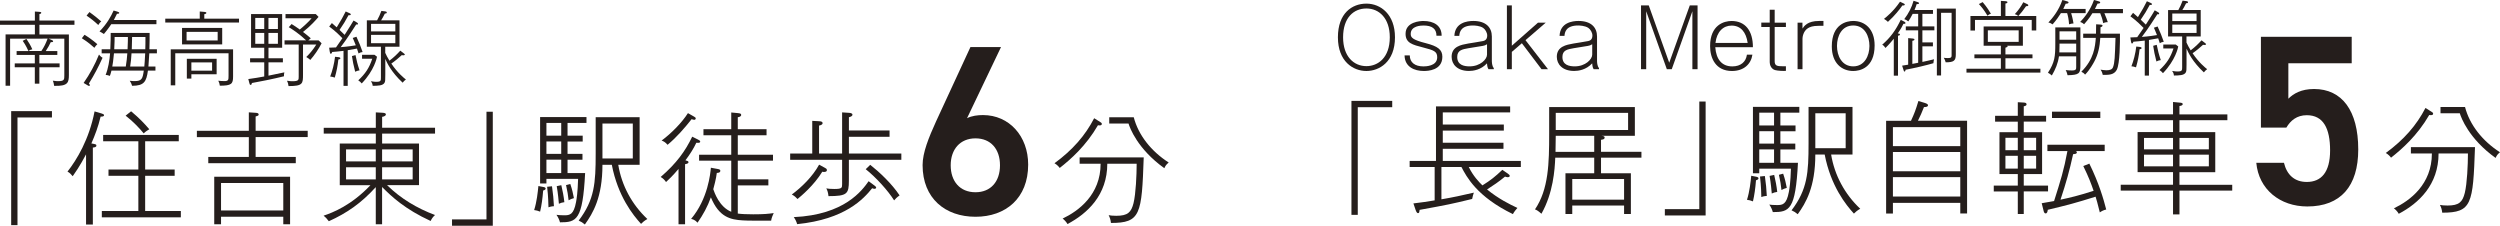 <?xml version="1.0" encoding="UTF-8"?>
<svg id="_レイヤー_2" data-name="レイヤー 2" xmlns="http://www.w3.org/2000/svg" viewBox="0 0 771.93 69.7">
  <defs>
    <style>
      .cls-1 {
        fill: #251e1c;
      }
    </style>
  </defs>
  <g id="_レイヤー_1-2" data-name="レイヤー 1">
    <g>
      <g>
        <path class="cls-1" d="m5.4,36.27v33.24h-1.95v-35.19h12.59v1.95H5.4Z"/>
        <path class="cls-1" d="m31.07,36.01c-.82,3.34-1.65,5.47-2.85,8.28,1.39.26,1.54.26,1.54.67,0,.49-.64.56-1.09.6v23.76h-2.1v-21.66c-.23.41-1.87,3.64-4.12,6.75-.67-.79-.94-1.05-1.61-1.42,2.85-3.64,6.67-9.89,8.36-18.59l2.17.64c.45.15.75.23.75.56,0,.41-.71.41-1.05.41Zm.37,31.1v-1.95h11.28v-10.87h-9.22v-1.95h9.22v-8.73h-10.87v-1.95h23.35v1.95h-10.38v8.73h9.11v1.95h-9.11v10.87h11.02v1.95h-24.4Zm12.93-25.93c-1.24-1.5-3.04-3.48-5.58-5.47l1.69-1.35c2.59,2.17,4.12,3.79,5.62,5.55-.67.41-1.12.67-1.72,1.27Z"/>
        <path class="cls-1" d="m78.93,42.34v6.11h12.4v1.95h-27.02v-1.95h12.52v-6.11h-16.04v-1.95h16.04v-5.7l2.25.15c.49.04.79.19.79.52s-.26.41-.94.6v4.42h16.08v1.95h-16.08Zm8.54,26.91v-2.32h-19.22v2.32h-2.1v-14.69h23.42v14.69h-2.1Zm0-12.74h-19.22v8.47h19.22v-8.47Z"/>
        <path class="cls-1" d="m117.98,69.25h-1.95v-11.47c-4.5,4.95-8.92,8.02-14.5,10.53-.6-.82-1.05-1.27-1.61-1.72,2.81-.94,8.54-3.15,14.47-9.41h-9.48v-12.85h11.13v-3.07h-16.08v-1.8h16.08v-4.76l2.02.11c.45.04,1.09.07,1.09.52,0,.26-.3.64-1.16.75v3.37h16.34v1.8h-16.34v3.07h11.39v12.85h-9.86c4.23,4.16,9.29,7.16,14.8,9.22-.71.67-1.01,1.12-1.35,1.84-7.87-3.6-12.07-7.53-14.99-10.49v11.5Zm-1.95-23.12h-9.18v3.71h9.18v-3.71Zm0,5.51h-9.18v3.75h9.18v-3.75Zm1.95-1.8h9.44v-3.71h-9.44v3.71Zm0,5.55h9.44v-3.75h-9.44v3.75Z"/>
        <path class="cls-1" d="m139.57,69.7v-1.95h10.64v-33.24h1.95v35.19h-12.59Z"/>
        <path class="cls-1" d="m167.71,58.83c-.19,2.51-.49,4.61-.94,6.52-.67-.26-1.16-.41-1.84-.49.82-2.59,1.12-5.47,1.31-7.42l1.57.3c.37.07.67.22.67.49,0,.37-.56.56-.79.6Zm7.53-20.87v3.94h4.68v1.8h-4.68v3.82h4.61v1.8h-4.61v4.12h5.43c-.75,14.62-2.66,15.21-7.76,15.21-.19-.67-.45-1.39-1.09-2.32.52.07,1.27.15,2.4.15,1.72,0,2.92-.19,3.64-4.05.19-.97.52-3.04.64-7.2h-9.78v1.42h-1.95v-20.5h14.32v1.8h-5.85Zm-1.95,0h-4.57v3.94h4.57v-3.94Zm0,5.73h-4.57v3.82h4.57v-3.82Zm0,5.62h-4.57v4.12h4.57v-4.12Zm-3.94,14.69c-.07-3.45-.3-5.4-.41-6.33l1.5-.15c.34,2.32.49,3.97.6,6.15-.82.04-1.39.23-1.69.34Zm3.22-1.09c-.08-.79-.26-3.15-.67-5.43l1.42-.3c.41,1.69.75,3.52.94,5.25-.67.07-1.09.22-1.69.49Zm3-1.05c-.15-1.57-.38-2.81-.79-4.72l1.31-.34c.6,1.76.82,2.85,1.12,4.38-.6.15-1.12.37-1.65.67Zm22.37,7.27c-2.44-2.66-7.16-8.51-9.03-18.25h-2.89c0,10.12-2.96,14.99-5.43,18.44-.67-.56-1.12-.86-1.91-1.2,4.91-6.45,5.25-11.62,5.25-20.61v-11.32h13.57v14.69h-6.6c1.05,6.41,4.23,12.29,8.99,16.75-1.01.56-1.57,1.12-1.95,1.5Zm-2.55-30.99h-9.37v10.79h9.37v-10.79Z"/>
        <path class="cls-1" d="m215.01,44.07c-.86,1.87-2.1,3.75-3.37,5.43.67.19.94.26.94.56,0,.45-.52.52-1.05.64v18.55h-2.02v-17.09c-1.76,2.1-3.04,3.3-3.86,4.05-.37-.56-.79-1.05-1.65-1.57,4.91-4.23,7.61-8.02,9.74-12.44l1.72.86c.3.15.75.37.75.64,0,.52-.82.41-1.2.37Zm-.64-7.08c-.22,0-.34-.04-.82-.19-2.14,2.7-4.61,5.58-7.42,7.91-.71-.86-1.35-1.12-1.84-1.31,3-2.21,6.3-5.58,8.13-8.47l1.91,1.09c.38.22.49.34.49.52,0,.3-.19.45-.45.45Zm23.76,31.14c-3.79,0-7.12.04-8.77-.08-3.9-.22-7.35-1.05-9.86-7.12-1.01,2.85-2.44,5.43-4.12,7.83-.82-.94-1.61-1.09-1.99-1.16,5.21-6.18,5.96-14.05,6.11-15.81l2.02.37c.6.11.9.19.9.6,0,.45-.41.6-1.09.64-.19,1.72-.9,4.35-1.09,5.02.34.97,1.84,5.47,5.55,6.97v-15.78h-9.93v-1.84h9.93v-6h-8.58v-1.87h8.58v-5.17l2.02.19c.71.08,1.05.15,1.05.56,0,.56-.75.67-1.05.71v3.71h8.88v1.87h-8.88v6h10.87v1.84h-10.87v5.77h9.44v1.87h-9.44v8.69c1.01.15,2.81.23,4.76.23,3.3,0,4.72-.15,6.33-.38-.19.38-.71,1.57-.79,2.32Z"/>
        <path class="cls-1" d="m262.11,49.35v6.45c0,4.05-.52,4.76-6.3,4.76-.11-1.05-.3-1.69-.67-2.4.56.11,1.16.19,2.44.19,2.4,0,2.44-.34,2.44-1.5v-7.5h-16.04v-1.95h6.82v-10.08l2.1.11c.86.04,1.09.23,1.09.6,0,.45-.56.64-1.09.75v8.62h7.12v-12.7l2.29.15c.34.04.9.15.9.56,0,.49-.64.67-1.09.79v4.08h12.55v1.95h-12.55v5.17h16.19v1.95h-16.19Zm-7.61,3.75c-.19,0-.34,0-.6-.08-2.62,4.27-6.48,7.46-7.65,8.43-.49-.52-.9-.94-1.76-1.39,3.04-2.25,6.45-5.58,8.43-9.22l1.91,1.05c.23.11.49.26.49.64,0,.3-.23.56-.82.56Zm15.55,5.21c-.26,0-.56-.11-.75-.19-2.66,3.3-8.32,9.59-23.16,11.09-.22-.75-.49-1.39-1.05-2.17,15.7-.71,21.1-8.24,23.12-11.09l1.91,1.42c.3.23.41.38.41.56,0,.11-.11.37-.49.37Zm6.03,3.56c-1.91-3.04-5.55-7.05-8.77-9.63l1.39-1.35c2.74,2.14,6.67,5.81,9.07,9.44-.86.6-1.31,1.09-1.69,1.54Z"/>
        <path class="cls-1" d="m298.58,36.5c1.5-.75,3.3-.97,4.95-.97,8.09,0,13.94,6.52,13.94,15.29,0,10.42-6.97,16.11-16.26,16.11s-16.34-5.62-16.34-15.96c0-3.82,1.87-8.47,4.2-13.57l10.57-22.86h9.44l-10.49,21.96Zm2.62,22.86c4.72,0,7.57-3.3,7.57-8.32s-2.85-8.32-7.57-8.32-7.65,3.37-7.65,8.32,2.85,8.32,7.65,8.32Z"/>
        <path class="cls-1" d="m339.02,38.67c-3.71,6.41-8.47,10.57-11.81,13.19-.26-.37-.75-.94-1.61-1.46,5.58-4.08,9.48-8.54,12.25-13.9l1.91,1.2c.3.19.45.3.45.56,0,.56-.75.49-1.2.41Zm4.01,30.17c-.11-1.09-.38-1.72-.71-2.4.64.11,1.16.19,2.36.19,3.56,0,4.61-1.09,5.32-3.9.71-2.89.97-8.73.97-12.18h-9.07c0,9.67-6.11,15.36-12.29,18.63-.37-.71-1.16-1.46-1.5-1.69,4.95-2.36,11.73-7.38,11.73-16.94h-6.48v-1.95h19.79c-.6,17.65-.97,20.24-10.12,20.24Zm16.49-16.9c-8.32-5.96-10.68-12.52-11.06-13.79h-5.96v-1.95h7.57c1.42,5.51,5.4,10.53,10.79,13.98-.82.71-.94.9-1.35,1.76Z"/>
      </g>
      <g>
        <path class="cls-1" d="m12.17,7.67v2.97h9.1v12.45c0,2.4-.27,3.55-4.55,3.42-.07-.67-.25-1.2-.4-1.6.75.15,1.47.15,1.67.15,1.87,0,1.87-.5,1.87-1.77v-11.35h-4.87l.9.38c.4.17.52.27.52.42,0,.3-.4.3-.73.27-.5,1.07-.82,1.62-1.55,2.75h3.57v1.2h-5.55v2.62h6.25v1.2h-6.25v5.05h-1.4v-5.05h-6.2v-1.2h6.2v-2.62h-5.62v-1.2h3.65c-.8-1.77-1.5-2.77-1.77-3.15l1.15-.6c.7,1.02,1.32,2.07,1.82,3.22-.33.05-.7.15-1.17.52h3.97c.97-1.5,1.27-2.15,1.92-3.82H3.12v14.55h-1.4v-15.85h9.05v-2.97H0v-1.3h10.77v-2.8l1.4.1c.23.02.57.05.57.27,0,.27-.32.38-.57.42v2h10.82v1.3h-10.82Z"/>
        <path class="cls-1" d="m26.09,10.74c.97.57,2.42,1.55,3.97,2.9-.4.38-.55.58-.92,1.12-.52-.48-1.95-1.77-3.87-2.95l.82-1.07Zm-.27,14.87c1.9-2.72,3.5-5.67,4.75-8.77.4.58.92.9,1.1,1-1.35,2.95-2.47,5.1-4.22,7.95.1.1.3.35.3.52,0,.15-.15.22-.25.22-.12,0-.25-.07-.43-.17l-1.25-.75Zm1.8-21.89c1.45,1.02,2.22,1.7,3.65,2.9-.38.27-.77.82-.92,1.1-1.4-1.3-2.3-2-3.62-2.9l.9-1.1Zm8.72-.08c.35.1.48.2.48.35,0,.27-.48.27-.7.27-.47,1-.85,1.72-.97,1.92h13.15v1.3h-13.95c-.35.5-1.05,1.57-2.27,3.02-.48-.32-.85-.55-1.35-.8,2.37-2.45,3.57-4.7,4.35-6.45l1.27.37Zm-1.92,18.15c-.25.97-.35,1.27-.5,1.65-.42-.17-.88-.3-1.3-.32.8-1.97,1.2-4.47,1.37-6.65h-2.6v-1.25h2.67c.12-2.17.12-4.15.12-5.05h12.02c0,1.52,0,3.3-.07,5.05h2.32v1.25h-2.35c-.07,1.3-.22,3.22-.27,4.07h2.17v1.25h-2.32c-.47,3.42-1.17,4.7-4.9,4.7-.2-.73-.45-1.15-.72-1.55.75.1,1.37.1,1.52.1,2.22,0,2.47-.75,2.82-3.25h-10Zm4.42-1.25c.27-1.6.38-2.8.47-4.07h-4.12c-.17,2.05-.4,3.42-.52,4.07h4.17Zm.55-5.32c.1-2.1.1-3.2.1-3.8h-4.1c0,.67,0,1.62-.12,3.8h4.12Zm1.22,1.25c-.07,1.3-.2,2.82-.42,4.07h4.37c.05-.57.17-1.77.27-4.07h-4.22Zm4.25-1.25c.05-1.05.05-2.35.05-3.8h-4.12c0,.72-.02,1.65-.1,3.8h4.17Z"/>
        <path class="cls-1" d="m51.03,6.97v-1.2h10.65v-2.22l1.4.12c.23.02.65.07.65.32,0,.27-.48.35-.65.4v1.37h10.72v1.2h-22.77Zm16.85,19.5c-.1-.65-.2-1.02-.48-1.55.4.05,1.02.12,1.85.12,1.32,0,1.32-.38,1.32-1.7v-6.9h-16.45v9.9h-1.4v-11.1h19.25v8.4c0,2.27-.48,2.82-4.1,2.82Zm-11.67-12.77v-5.07h12.4v5.07h-12.4Zm11-3.87h-9.6v2.67h9.6v-2.67Zm-8.12,13.1v1.35h-1.4v-6.12h9.2v4.77h-7.8Zm6.4-3.67h-6.4v2.57h6.4v-2.57Z"/>
        <path class="cls-1" d="m87.66,23.56c-3.45.85-7.45,1.65-9.87,2.07-.1.38-.15.58-.4.58-.27,0-.32-.27-.42-.65l-.3-1.15c2.2-.3,3.15-.47,4.92-.8v-4.37h-4.37v-1.25h4.37v-3.25h-4.07V4.34h9.6v10.4h-4.22v3.25h4.45v1.25h-4.45v4.12c2.37-.47,2.62-.52,4.9-1.02-.07.27-.17.95-.12,1.22Zm-6.07-18.02h-2.77v3.42h2.77v-3.42Zm0,4.62h-2.77v3.37h2.77v-3.37Zm4.22-4.62h-2.92v3.42h2.92v-3.42Zm0,4.62h-2.92v3.37h2.92v-3.37Zm10,8.35c-.25-.23-.7-.62-1.25-.9,1-.97,2.05-2.17,3.1-3.85h-4.1v9.15c0,2.9,0,3.67-4.47,3.67-.08-.55-.15-.98-.48-1.65.82.15,1.5.15,1.75.15,1.87,0,1.87-.45,1.87-1.37v-9.95h-4.37v-1.3h6.67c-2.37-2.2-4.17-3.35-5.37-4.07l.88-.97c1.47.92,2.1,1.4,2.52,1.7,1-.8,2.8-2.42,3.65-3.47h-8.05v-1.3h9.35l.85.87c-.92,1.07-2.35,2.7-4.8,4.65,1,.73,1.77,1.42,2.4,1.95-.27.2-.47.38-.75.65h3.17l.92.9c-.83,1.65-2.15,3.62-3.5,5.15Z"/>
        <path class="cls-1" d="m110.72,16.52c-.17-.57-.3-.95-.5-1.52-.75.15-1.37.27-2.85.5v11.02h-1.3v-10.82c-1.82.2-2.07.25-3.5.35-.05.18-.17.55-.42.55-.2,0-.27-.2-.35-.73l-.17-1.15c.35-.03.75-.03,2.12-.08.45-.6.6-.82,1.97-2.85-.47-.5-2.15-2.22-4.07-3.6l.82-1.07c.3.25.62.55,1.5,1.32,1.55-2.55,1.82-3.02,2.77-4.9l1.12.5c.2.1.45.2.45.4,0,.3-.42.28-.7.25-.9,1.7-1.67,2.97-2.77,4.55.4.38,1.05,1,1.57,1.52,1.95-3.07,2.17-3.4,2.75-4.42l1.07.62c.12.08.3.2.3.38,0,.08-.05.25-.27.25-.08,0-.15-.02-.27-.05-2.8,4.42-4.55,6.7-4.8,7.02.2-.02,2.27-.15,4.67-.57-.52-1.35-.8-1.92-.95-2.27l1.15-.38c.88,1.92,1.32,3.02,1.9,4.72-.57.07-.9.22-1.25.45Zm-6.25,1.87c-.23,2.07-.52,3.57-1.1,5.57-.52-.2-1.07-.3-1.42-.33.65-1.62,1.27-4.02,1.5-6.1l1.1.12c.2.02.55.1.55.35,0,.3-.48.35-.62.38Zm5.2,3.77c-.52-2.05-.77-3.27-1-4.85l1.1-.3c.3,1.57.67,3.02,1.25,4.72-.57.08-.75.15-1.35.42Zm2.02,3.6c-.42-.47-.55-.6-1.07-.95,2.22-2.07,3.42-3.9,4.32-6.67h-3.15v-1.22h3.85l.77.6c-.08.4-.82,4.17-4.72,8.25Zm12.65-.22c-3.55-3.3-4.82-6.1-5.37-7.35v4.82c0,1.82-.02,2.05-.2,2.47-.45,1-2.12,1-3.7,1.02-.03-.45-.12-.82-.55-1.42.83.18,1.48.18,1.7.18,1.4,0,1.4-.38,1.4-1.38v-9.45h-4.35V6.27h3.17c.72-1.35.77-1.5,1.32-2.9l1.2.15c.23.02.47.12.47.35,0,.27-.3.3-.6.33-.48.97-.77,1.47-1.15,2.07h5.67v8.17h-4.4v1.88c.45.97.62,1.27,1.3,2.42,1.45-1.12,2.27-1.92,3.35-3.1l1,.77c.27.23.4.3.4.42,0,.08-.1.25-.47.25q-.12,0-.48-.05c-.77.72-2.25,1.95-3.22,2.6,1.87,2.82,3.97,4.52,4.5,4.92-.52.4-.58.45-1,.98Zm-2.27-18.17h-7.5v2.32h7.5v-2.32Zm0,3.4h-7.5v2.57h7.5v-2.57Z"/>
      </g>
    </g>
    <g>
      <g>
        <path class="cls-1" d="m419.24,33.1v33.24h-1.95V31.15h12.59v1.95h-10.64Z"/>
        <path class="cls-1" d="m453.53,51.58c1.31,2.74,3.15,4.65,4.2,5.66,2.59-1.61,3.94-2.7,6.15-4.8l1.69,1.16c.34.22.6.49.6.71s-.22.41-.64.41c-.3,0-.6-.11-.82-.19-1.95,1.61-3.52,2.66-5.55,3.97,3.49,2.85,6.93,4.57,9.37,5.7-.49.56-1.01,1.2-1.39,1.91-11.13-5.4-14.32-11.54-15.89-14.54h-6.18v9.97c3.37-.56,6.63-1.27,10.01-2.06-.22.67-.37,1.16-.52,1.95-6.3,1.54-7.57,1.8-16.23,3.37-.08.71-.11,1.01-.49,1.01s-.64-.67-.71-.9l-.71-2.1c2.47-.3,4.38-.56,6.56-.94v-10.31h-7.72v-1.87h8.13v-16.83h22.9v1.84h-20.8v3.75h18.85v1.87h-18.85v3.75h18.74v1.87h-18.74v3.75h24.1v1.87h-16.04Z"/>
        <path class="cls-1" d="m494.35,48.69v4.8h9.22v12.59h-2.1v-2.62h-16v2.62h-2.1v-12.59h8.88v-4.8h-12.03c-.15,3.71-.64,10.91-4.27,17.31-1.09-.97-1.5-1.16-1.99-1.35,4.23-6.22,4.38-14.32,4.38-23.38v-8.21h26.46v8.88h-10.27c.6.07.94.15.94.52,0,.52-.41.6-1.12.71v3.71h12.48v1.8h-12.48Zm-2.1-6.75h-11.88c0,1.35-.04,3.22-.07,4.95h11.95v-4.95Zm10.46-7.08h-22.34v5.28h22.34v-5.28Zm-1.24,20.42h-16v6.37h16v-6.37Z"/>
        <path class="cls-1" d="m514.06,66.53v-1.95h10.64V31.34h1.95v35.19h-12.59Z"/>
        <path class="cls-1" d="m542.2,55.66c-.19,2.51-.49,4.61-.94,6.52-.67-.26-1.16-.41-1.84-.49.82-2.59,1.12-5.47,1.31-7.42l1.57.3c.37.08.67.23.67.49,0,.38-.56.56-.79.6Zm7.53-20.87v3.94h4.68v1.8h-4.68v3.82h4.61v1.8h-4.61v4.12h5.43c-.75,14.62-2.66,15.22-7.76,15.22-.19-.67-.45-1.39-1.09-2.32.52.08,1.27.15,2.4.15,1.72,0,2.92-.19,3.64-4.05.19-.97.52-3.04.64-7.2h-9.78v1.42h-1.95v-20.5h14.32v1.8h-5.85Zm-1.95,0h-4.57v3.94h4.57v-3.94Zm0,5.73h-4.57v3.82h4.57v-3.82Zm0,5.62h-4.57v4.12h4.57v-4.12Zm-3.93,14.69c-.07-3.45-.3-5.4-.41-6.33l1.5-.15c.34,2.32.49,3.97.6,6.15-.82.04-1.39.22-1.69.34Zm3.22-1.09c-.07-.79-.26-3.15-.67-5.43l1.42-.3c.41,1.69.75,3.52.94,5.25-.67.08-1.09.23-1.69.49Zm3-1.05c-.15-1.57-.37-2.81-.79-4.72l1.31-.34c.6,1.76.82,2.85,1.12,4.38-.6.15-1.12.38-1.65.67Zm22.37,7.27c-2.44-2.66-7.16-8.51-9.03-18.25h-2.89c0,10.12-2.96,14.99-5.43,18.44-.67-.56-1.12-.86-1.91-1.2,4.91-6.45,5.25-11.62,5.25-20.61v-11.32h13.57v14.69h-6.6c1.05,6.41,4.23,12.29,8.99,16.75-1.01.56-1.57,1.12-1.95,1.5Zm-2.55-30.99h-9.37v10.79h9.37v-10.79Z"/>
        <path class="cls-1" d="m605.28,65.93v-3.3h-20.8v3.3h-2.1v-28.63h7.68c1.12-2.44,1.42-3.26,2.29-6.11l1.87.56c.45.15,1.09.34,1.09.75,0,.52-.71.56-1.24.56-.49,1.31-1.24,3-1.87,4.23h15.18v28.63h-2.1Zm0-26.68h-20.8v5.88h20.8v-5.88Zm0,7.68h-20.8v5.96h20.8v-5.96Zm0,7.76h-20.8v6h20.8v-6Z"/>
        <path class="cls-1" d="m624.88,59.11v6.97h-1.84v-6.97h-7.42v-1.8h7.42v-3.56h-5.66v-12.93h5.66v-3.26h-7.01v-1.8h7.01v-4.2l1.91.11c.34.04.79.08.79.56,0,.41-.49.52-.86.6v2.92h6.9v1.8h-6.9v3.26h5.66v12.93h-5.66v3.56h7.5v1.8h-7.5Zm-1.84-16.56h-3.82v3.82h3.82v-3.82Zm0,5.55h-3.82v3.97h3.82v-3.97Zm5.66-5.55h-3.82v3.82h3.82v-3.82Zm0,5.55h-3.82v3.97h3.82v-3.97Zm19.67,17.5c-.67-2.81-1.09-4.12-1.31-4.87-6.22,1.95-8.47,2.55-14.77,4.05-.04.45-.15,1.12-.67,1.12-.34,0-.52-.41-.6-.75l-.6-2.4c2.29-.38,3.19-.56,3.82-.67,2.02-6.37,3.04-9.56,4.12-15.44h-6.18v-1.95h17.69v1.95h-8.96c.3.08.37.3.37.41,0,.15-.11.37-.41.45-.11.04-.41.07-.75.11-1.12,5.1-2.14,8.77-3.9,14.05,3.26-.71,5.25-1.16,10.23-2.74-.86-2.44-1.42-4.01-3.19-7.65l1.87-.75c3,6.11,4.38,10.94,5.21,14.17-.9.22-1.39.49-1.99.9Zm-14.77-29.16v-1.95h14.92v1.95h-14.92Z"/>
        <path class="cls-1" d="m672.96,58.85v7.35h-1.99v-7.35h-16.15v-1.8h16.15v-3.9h-10.94v-12.37h10.94v-3.67h-14.69v-1.8h14.69v-3.82l2.02.19c.45.04.97.08.97.45,0,.45-.64.56-1.01.6v2.59h14.8v1.8h-14.8v3.67h11.06v12.37h-11.06v3.9h16.3v1.8h-16.3Zm-1.99-16.26h-8.96v3.52h8.96v-3.52Zm0,5.17h-8.96v3.6h8.96v-3.6Zm11.06-5.17h-9.07v3.52h9.07v-3.52Zm0,5.17h-9.07v3.6h9.07v-3.6Z"/>
        <path class="cls-1" d="m705.98,39.4h-7.87V11.37h28.03v8.17h-19.56v10.94c1.57-1.57,3.97-3,7.94-3,8.62,0,13.64,6.67,13.64,18.66,0,11.32-5.4,17.61-15.74,17.61-8.39,0-14.99-5.25-15.74-13.49h8.54c.9,3.75,3.3,5.92,7.05,5.92,4.42,0,7.2-2.92,7.2-9.74s-2.1-10.87-7.2-10.87c-3.07,0-5.02,1.65-6.3,3.82Z"/>
        <path class="cls-1" d="m750.08,35.5c-3.71,6.41-8.47,10.57-11.8,13.19-.26-.38-.75-.94-1.61-1.46,5.58-4.08,9.48-8.54,12.25-13.9l1.91,1.2c.3.19.45.3.45.56,0,.56-.75.49-1.2.41Zm4.01,30.17c-.11-1.09-.37-1.72-.71-2.4.64.11,1.16.19,2.36.19,3.56,0,4.61-1.09,5.32-3.9.71-2.89.97-8.73.97-12.18h-9.07c0,9.67-6.11,15.37-12.29,18.63-.37-.71-1.16-1.46-1.5-1.69,4.95-2.36,11.73-7.38,11.73-16.94h-6.48v-1.95h19.79c-.6,17.65-.97,20.24-10.12,20.24Zm16.49-16.9c-8.32-5.96-10.68-12.52-11.06-13.79h-5.96v-1.95h7.57c1.42,5.51,5.4,10.53,10.79,13.98-.82.71-.94.9-1.35,1.76Z"/>
      </g>
      <g>
        <path class="cls-1" d="m430.73,11.52c0,7.65-4.9,10.4-8.82,10.4-4.12,0-8.8-2.95-8.8-10.4s4.37-10.4,8.8-10.4,8.82,3.35,8.82,10.4Zm-16.02,0c0,5.92,3.3,8.9,7.2,8.9,3.57,0,7.22-2.6,7.22-8.9,0-5.9-3.3-8.9-7.22-8.9s-7.2,2.82-7.2,8.9Z"/>
        <path class="cls-1" d="m435.3,17.1c0,2.2,1.62,3.4,4.2,3.4.57,0,4.27,0,4.27-2.82,0-1.8-1.05-2.17-4.27-3-3.4-.87-5.5-1.4-5.5-4.25,0-3.72,4.57-3.95,5.52-3.95,3.2,0,5.62,1.4,5.62,4.55h-1.6c0-2.15-1.37-3.15-4-3.15-.8,0-3.95.1-3.95,2.6,0,1.07.47,1.8,4.72,2.87,3.57.92,5.05,1.95,5.05,4.17,0,4.27-4.57,4.4-5.72,4.4-2.9,0-5.9-1.25-5.95-4.82h1.6Z"/>
        <path class="cls-1" d="m449.07,11.07c.18-4.07,3.92-4.6,5.85-4.6,3.95,0,5.72,2.05,5.72,4.8v7.47c0,.3.02,1.7.6,2.27v.35h-1.65c-.38-.55-.42-1.5-.45-1.8-1.87,2.02-4.25,2.35-5.55,2.35-3.67,0-5.37-2.1-5.37-4.37,0-3.2,2.92-3.7,5.12-4.1.72-.12,3.95-.62,4.6-.77.38-.1,1.27-.32,1.27-1.7,0-.9-.6-1.9-1.25-2.35-1.02-.7-2.7-.75-3.15-.75-3.75,0-4.15,2.07-4.22,3.2h-1.52Zm10.07,2.6c-.5.3-.72.4-1.32.5-1.6.27-2.82.47-4.42.72-1.92.33-3.45.62-3.45,2.7,0,2.47,2.07,2.9,3.8,2.9,3.32,0,5.4-2.2,5.4-3.62v-3.2Z"/>
        <path class="cls-1" d="m466.81,1.67v12.45l8.07-7.12h2.4l-6.25,5.4,6.95,8.97h-2l-6.07-8.02-3.1,2.67v5.35h-1.52V1.67h1.52Z"/>
        <path class="cls-1" d="m481.55,11.07c.18-4.07,3.92-4.6,5.85-4.6,3.95,0,5.72,2.05,5.72,4.8v7.47c0,.3.02,1.7.6,2.27v.35h-1.65c-.38-.55-.42-1.5-.45-1.8-1.87,2.02-4.25,2.35-5.55,2.35-3.67,0-5.37-2.1-5.37-4.37,0-3.2,2.92-3.7,5.12-4.1.72-.12,3.95-.62,4.6-.77.38-.1,1.27-.32,1.27-1.7,0-.9-.6-1.9-1.25-2.35-1.02-.7-2.7-.75-3.15-.75-3.75,0-4.15,2.07-4.22,3.2h-1.52Zm10.07,2.6c-.5.3-.72.4-1.32.5-1.6.27-2.82.47-4.42.72-1.92.33-3.45.62-3.45,2.7,0,2.47,2.07,2.9,3.8,2.9,3.32,0,5.4-2.2,5.4-3.62v-3.2Z"/>
        <path class="cls-1" d="m509.09,1.67l6.32,17.7,6.35-17.7h2.4v19.7h-1.6V3.47l-6.37,17.9h-1.52l-6.37-17.9v17.9h-1.6V1.67h2.4Z"/>
        <path class="cls-1" d="m541.1,16.87c-.43,2.92-2.65,5.05-6.32,5.05-5,0-6.75-3.92-6.75-7.67,0-6.57,4.32-7.77,6.62-7.77,4.22,0,6.6,2.97,6.6,8.1h-11.62c.27,3.7,2,5.92,5.25,5.92,2.65,0,4.22-1.42,4.52-3.62h1.7Zm-1.47-3.62c-.47-3.3-2.12-5.35-4.97-5.35-2.57,0-4.57,1.9-4.97,5.35h9.95Z"/>
        <path class="cls-1" d="m547.97,3.02v3.97h3.47v1.35h-3.47v10.6c0,1.4.82,1.52,2.52,1.52h.95v1.42c-.62.07-2.57,0-3.4-.25-1.22-.4-1.6-1.67-1.6-2.4v-10.9h-2.6v-1.35h2.6v-3.97h1.52Z"/>
        <path class="cls-1" d="m556.54,7l.02,1.82c.5-.75,1.52-2.35,5.12-2.35h1.35v1.5h-1.42c-1.95,0-2.75.35-3.4.75-1.5.97-1.65,2.87-1.65,3.22v9.42h-1.52V7h1.5Z"/>
        <path class="cls-1" d="m578.83,14.02c0,7.1-4.72,7.9-6.6,7.9-3.57,0-6.62-2.45-6.62-7.6,0-6.95,4.62-7.85,6.62-7.85,3.6,0,6.6,2.47,6.6,7.55Zm-11.62.17c0,3.07,1.52,6.3,5.02,6.3s5-3.3,5-6.3-1.45-6.32-5-6.32-5.02,3.25-5.02,6.32Z"/>
        <path class="cls-1" d="m587.73,7.35c-.65,1.42-1.6,2.75-1.75,2.97.35.02.67.07.67.32,0,.3-.35.35-.6.4v12.32h-1.3v-11.4c-.32.4-1.22,1.52-2.57,2.85-.4-.58-.52-.7-1-1.02,2.57-2.22,4.17-4.47,5.72-7.67l1.2.62c.17.1.27.25.27.38,0,.27-.43.25-.65.23Zm-.32-5.67c-.9,1.27-2.3,3.1-4.47,5.07-.42-.4-.7-.62-1.22-.92.7-.55,2.92-2.3,4.95-5.3l1.15.55c.2.1.32.18.32.33,0,.17-.23.35-.72.27Zm6.17,7.7v3.72h3.25v1.2h-3.25v4.82c.5-.1,2.57-.55,3.6-.82-.08.3-.18.85-.2,1.22-2.25.65-5.37,1.4-8.6,2.02-.03.48-.23.55-.32.55-.18,0-.2-.17-.32-.52l-.42-1.3c.97-.15,1.4-.22,1.87-.3v-8.2l1.32.12c.5.05.62.12.62.3,0,.3-.38.35-.65.42v7.12c1.02-.2,1.45-.28,1.8-.35v-10.02h-3.82v-1.2h3.82v-3.87h-1.7c-.55,1.1-.97,1.75-1.35,2.32-.4-.32-.8-.55-1.25-.7,1.3-1.7,2.35-3.7,2.87-5.67l1.2.38c.15.05.5.17.5.35,0,.3-.37.3-.75.32-.12.4-.27.92-.65,1.8h5.7v1.2h-3.27v3.87h3.7v1.2h-3.7Zm7.2,9.87c-.08-.42-.38-1.07-.6-1.42.3.05.57.1,1.15.1.9,0,1.27-.05,1.27-.85V3.95h-3.25v19.35h-1.3V2.65h5.85v14.12c0,1.95-.55,2.47-3.12,2.47Z"/>
        <path class="cls-1" d="m607.19,22.42v-1.2h10.62v-3.22h-8.17v-1.2h8.17v-2.67h-5.32v-5.95h12.12v5.95h-4.82c.05.05.1.1.1.15,0,.23-.2.3-.67.45v2.07h8.35v1.2h-8.35v3.22h10.8v1.2h-22.82Zm20.15-13v-3.27h-17.52v3.27h-1.4v-4.47h9.4V.27l1.5.1c.32.02.52.12.52.33,0,.22-.27.35-.62.37v3.87h3.9c-.3-.35-.57-.45-1-.58,1.15-1.25,1.97-2.47,2.62-3.67l1.3.62c.12.05.25.2.25.3,0,.25-.2.3-.7.3-.85,1.25-1.52,2.07-2.37,3.02h5.52v4.47h-1.4Zm-13.65-4.55c-1.02-1.75-1.92-2.82-2.67-3.62l1.17-.6c1.37,1.6,2.1,2.85,2.55,3.6-.6.15-.87.45-1.05.62Zm9.62,4.5h-9.52v3.55h9.52v-3.55Z"/>
        <path class="cls-1" d="m638.4,23.24c-.07-.35-.2-.92-.57-1.6.52.07,1.37.12,1.92.12,1.32,0,1.32-.42,1.32-1.1v-3.27h-5.32c-.3,2.15-1.07,4-2.2,5.92-.23-.22-.85-.7-1.2-.85,2.1-3.22,2.27-5,2.27-9v-5h7.75v11.72c0,2.5-.32,2.97-3.97,3.05Zm1.12-19.17c.12.4.47,1.57.72,3.17-.45,0-.92.12-1.37.27-.1-1.52-.35-2.65-.6-3.45h-1.92c-.6.97-1.42,2.17-2.57,3.47-.42-.3-.77-.48-1.3-.57,1.37-1.47,3.22-3.75,4.32-6.97l1.55.45c.2.05.35.17.35.32,0,.38-.62.38-.87.38-.12.27-.3.72-.75,1.62h6.9v1.3h-4.45Zm1.55,9.4h-5.15v.52c0,.65,0,1.32-.05,2.2h5.2v-2.72Zm0-3.8h-5.15v2.6h5.15v-2.6Zm8.7-5.6c.6,1.32.85,2.2,1.05,2.77-.67,0-1.1.17-1.42.3-.2-1.12-.47-2-.92-3.07h-2.4c-1,1.65-2.12,2.92-2.57,3.42-.25-.23-.6-.52-1.22-.7,1.3-1.37,3.12-3.55,4.27-6.8l1.5.43c.25.07.42.15.42.32,0,.4-.62.38-.82.38-.15.35-.32.72-.8,1.65h8.65v1.3h-5.72Zm3.85,17.45c-.85,1.62-2.47,1.62-4.35,1.6-.17-.85-.47-1.32-.67-1.62.3.05,1.1.2,1.77.2,1.17,0,1.82-.27,2.07-.95.52-1.37.57-3.05.77-9.05h-4.7c-.15,2.6-.62,5.02-1.85,7.3-.3.57-1.42,2.62-2.85,4.05-.32-.42-.65-.67-1.15-.9,3.9-3.87,4.25-7.72,4.47-10.45h-3.9v-1.3h3.95c.03-1.25.05-2,.05-2.9l1.5.1c.25.03.47.12.47.27,0,.35-.32.45-.62.52,0,1.47-.02,1.65-.02,2h6.02c.03,2.4,0,9.3-.97,11.12Z"/>
        <path class="cls-1" d="m666.89,13.35c-.17-.58-.3-.95-.5-1.52-.75.15-1.37.27-2.85.5v11.02h-1.3v-10.82c-1.82.2-2.07.25-3.5.35-.05.17-.18.55-.42.55-.2,0-.27-.2-.35-.72l-.18-1.15c.35-.02.75-.02,2.12-.08.45-.6.6-.82,1.97-2.85-.47-.5-2.15-2.22-4.07-3.6l.82-1.07c.3.25.62.55,1.5,1.32,1.55-2.55,1.82-3.02,2.77-4.9l1.12.5c.2.1.45.2.45.4,0,.3-.42.27-.7.25-.9,1.7-1.67,2.97-2.77,4.55.4.38,1.05,1,1.57,1.52,1.95-3.07,2.17-3.4,2.75-4.42l1.07.62c.12.07.3.2.3.38,0,.07-.05.25-.27.25-.07,0-.15-.03-.28-.05-2.8,4.42-4.55,6.7-4.8,7.02.2-.02,2.27-.15,4.67-.57-.52-1.35-.8-1.92-.95-2.27l1.15-.38c.87,1.92,1.32,3.02,1.9,4.72-.57.08-.9.23-1.25.45Zm-6.25,1.87c-.23,2.07-.52,3.57-1.1,5.57-.52-.2-1.07-.3-1.42-.32.65-1.62,1.27-4.02,1.5-6.1l1.1.12c.2.02.55.1.55.35,0,.3-.47.35-.62.38Zm5.2,3.77c-.52-2.05-.77-3.27-1-4.85l1.1-.3c.3,1.57.67,3.02,1.25,4.72-.57.07-.75.15-1.35.42Zm2.02,3.6c-.42-.48-.55-.6-1.07-.95,2.22-2.07,3.42-3.9,4.32-6.67h-3.15v-1.22h3.85l.77.6c-.07.4-.82,4.17-4.72,8.25Zm12.65-.23c-3.55-3.3-4.82-6.1-5.37-7.35v4.82c0,1.82-.02,2.05-.2,2.47-.45,1-2.12,1-3.7,1.02-.03-.45-.12-.83-.55-1.42.82.17,1.47.17,1.7.17,1.4,0,1.4-.38,1.4-1.37v-9.45h-4.35V3.1h3.17c.72-1.35.77-1.5,1.32-2.9l1.2.15c.22.02.47.12.47.35,0,.27-.3.3-.6.32-.47.97-.77,1.47-1.15,2.07h5.67v8.17h-4.4v1.87c.45.97.62,1.27,1.3,2.42,1.45-1.12,2.27-1.92,3.35-3.1l1,.77c.27.22.4.3.4.42,0,.08-.1.25-.47.25q-.12,0-.47-.05c-.77.73-2.25,1.95-3.22,2.6,1.87,2.82,3.97,4.52,4.5,4.92-.52.4-.57.45-1,.97Zm-2.27-18.17h-7.5v2.32h7.5v-2.32Zm0,3.4h-7.5v2.57h7.5v-2.57Z"/>
      </g>
    </g>
  </g>
</svg>